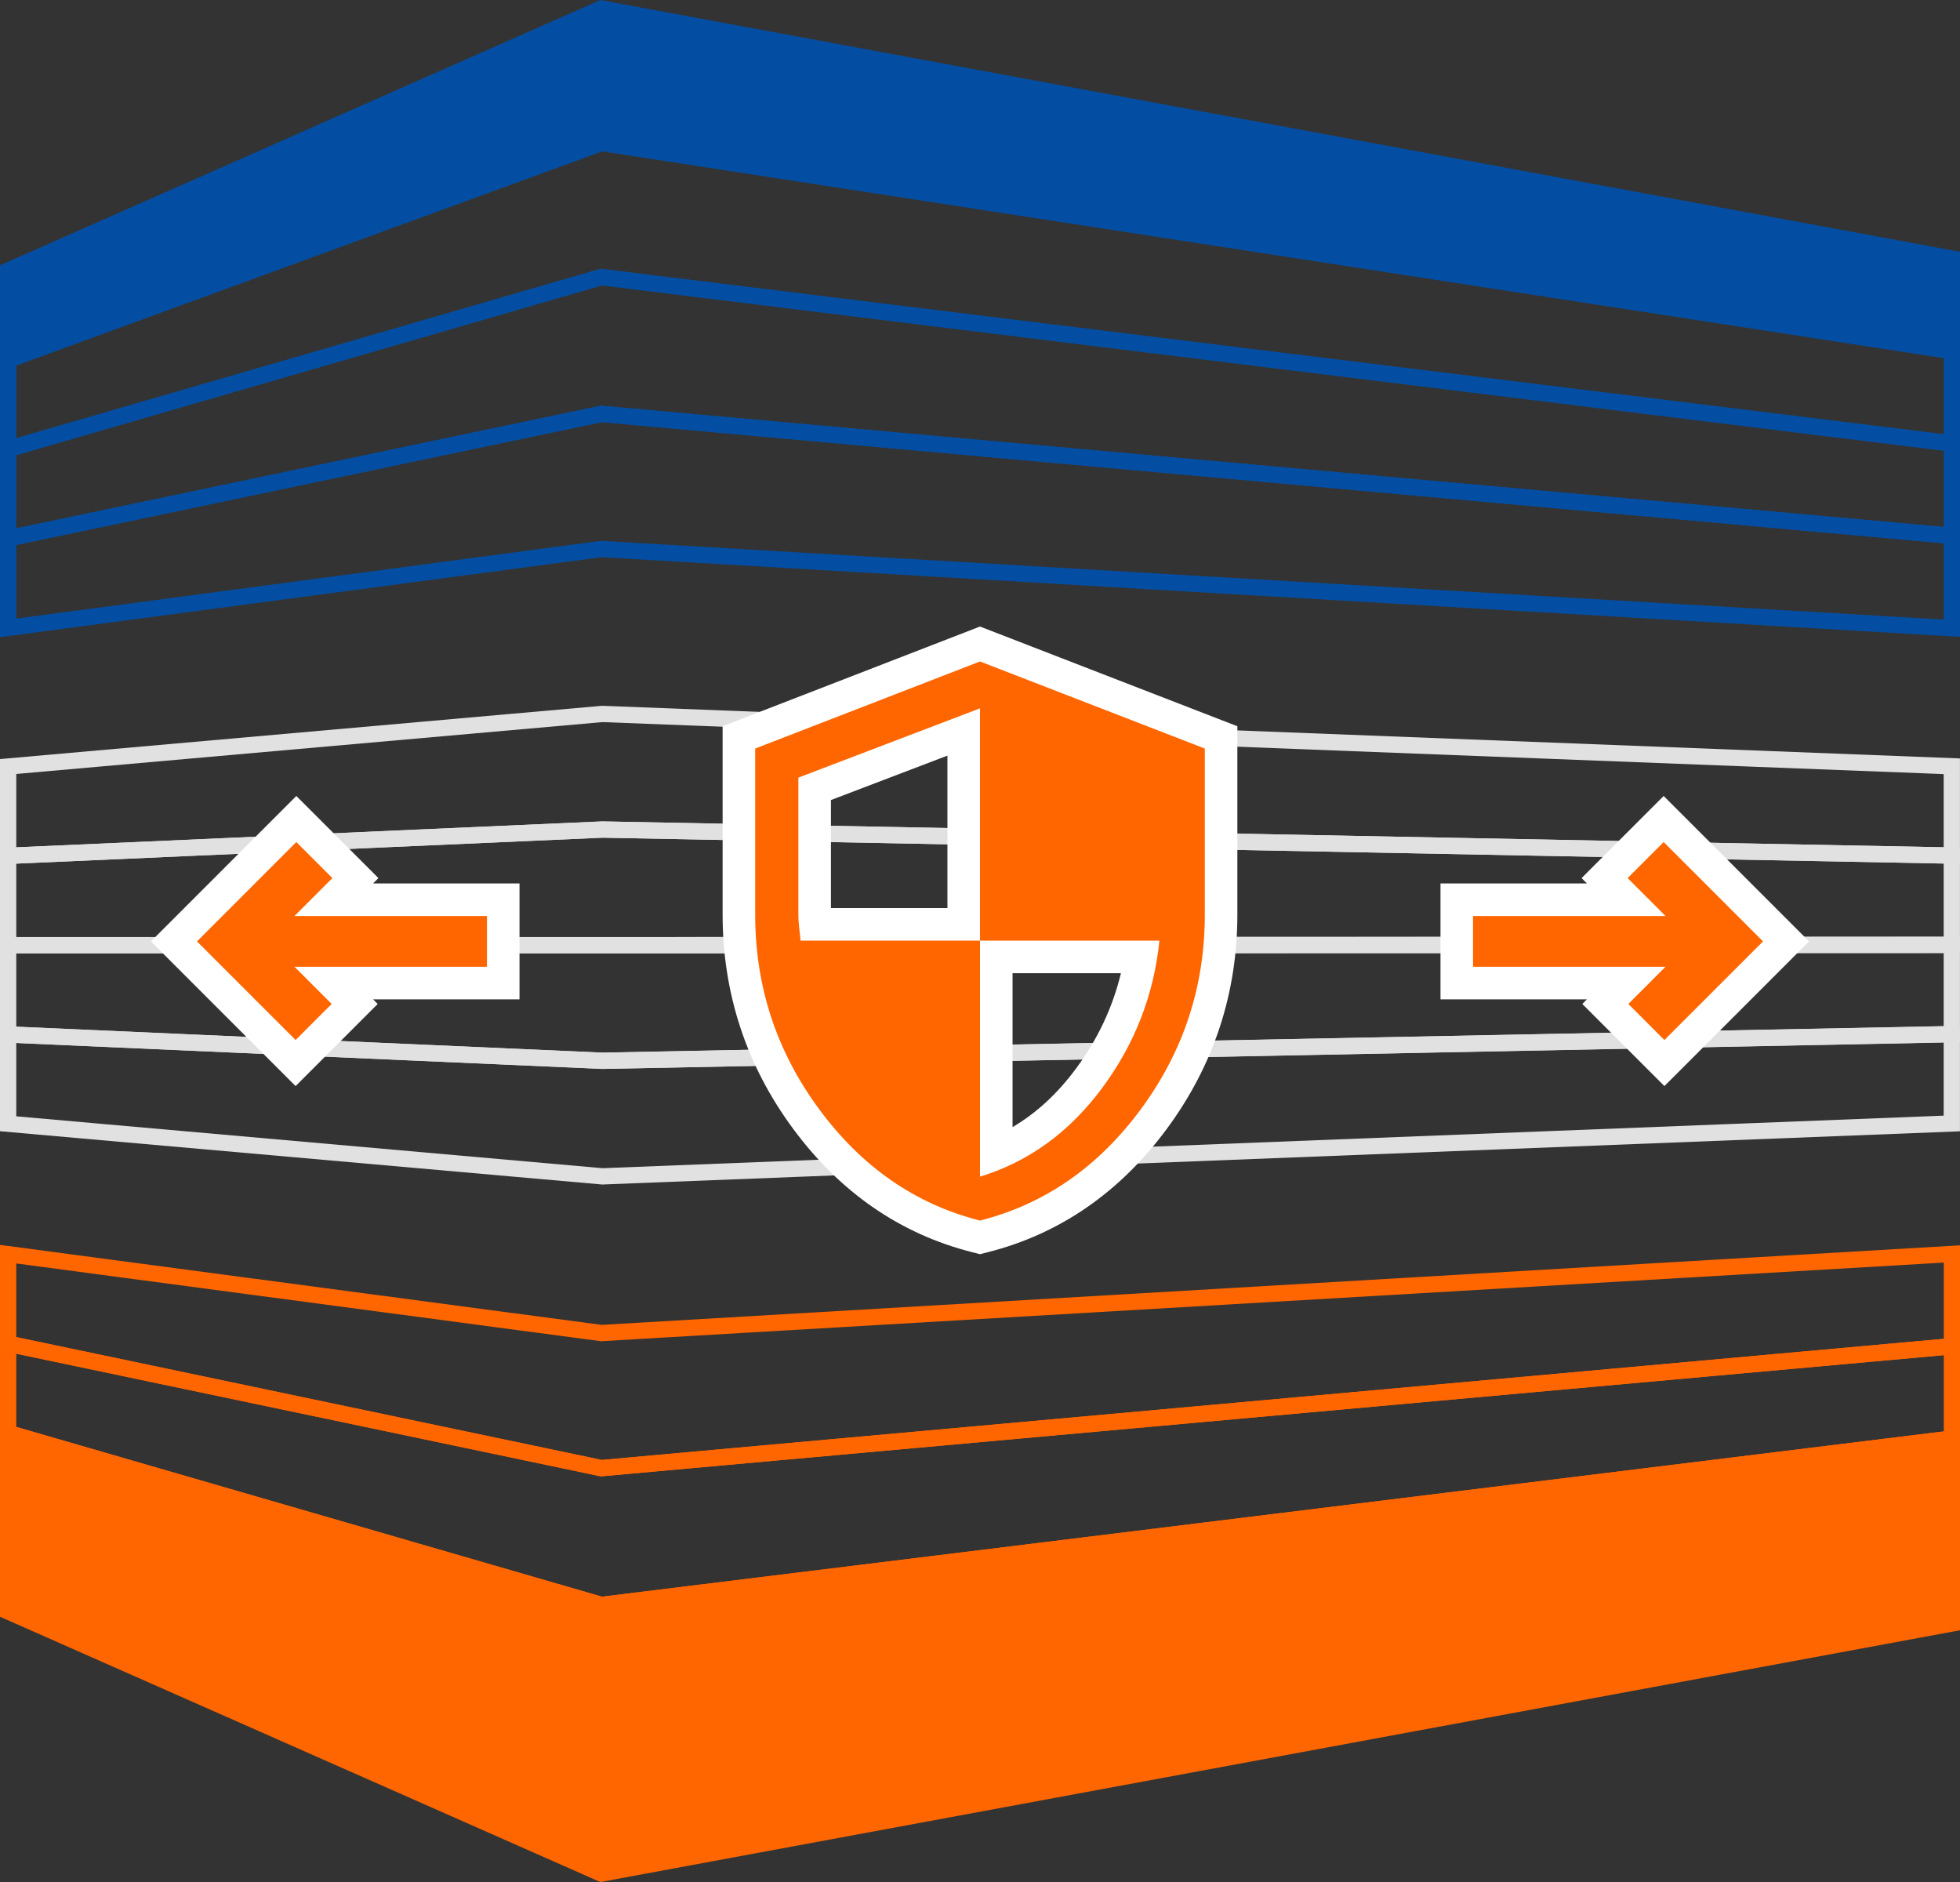 <?xml version="1.0" encoding="UTF-8"?> <svg xmlns="http://www.w3.org/2000/svg" width="120.409" height="115.596" viewBox="0 0 120.409 115.596"><rect x="0" y="0" width="120.409" height="115.596" fill="#333333" stroke="none"/><g id="Group_392" data-name="Group 392" transform="translate(-368.795 -1107.674)"><g id="Group_8" data-name="Group 8" transform="translate(408.508 -55.26)"><g id="Group_4" data-name="Group 4" transform="translate(-39.213 1163.454)"><path id="Path_87" data-name="Path 87" d="M-2.772,1385.687l-36.441-13.322v5.475l36.441,16.1,82.968-15.36V1372.9Z" transform="translate(39.213 -1279.385)" fill="#f60" stroke="#f60" stroke-width="1"></path><path id="Path_88" data-name="Path 88" d="M-2.772,1370.607l-36.441-10.56v5.482l36.441,13.322L80.2,1366.066v-5.677Z" transform="translate(39.213 -1272.55)" fill="#f60" stroke="#f60" stroke-width="1"></path><path id="Path_89" data-name="Path 89" d="M-2.772,1340.187l-36.441-4.844v5.5l36.441,7.644L80.2,1341v-5.671Z" transform="translate(39.213 -1258.831)" fill="none" stroke="#f60" stroke-width="1"></path><path id="Path_90" data-name="Path 90" d="M-2.772,1355.358l-36.441-7.644v5.489l36.441,10.56L80.2,1353.545v-5.674Z" transform="translate(39.213 -1265.706)" fill="none" stroke="#f60" stroke-width="1"></path><path id="Path_91" data-name="Path 91" d="M-2.772,1171.709l-36.441,13.322v-5.475l36.441-16.1,82.968,15.36v5.681Z" transform="translate(39.213 -1163.454)" fill="#034ea2" stroke="#034ea2" stroke-width="1"></path><path id="Path_92" data-name="Path 92" d="M-2.772,1190.246l-36.441,10.56v-5.482L-2.772,1182,80.2,1194.788v5.677Z" transform="translate(39.213 -1173.747)" fill="none" stroke="#034ea2" stroke-width="1"></path><path id="Path_93" data-name="Path 93" d="M-2.772,1227.707l-36.441,4.844v-5.5l36.441-7.644L80.2,1226.9v5.671Z" transform="translate(39.213 -1194.506)" fill="none" stroke="#034ea2" stroke-width="1"></path><path id="Path_94" data-name="Path 94" d="M-2.772,1208.931l-36.441,7.644v-5.489l36.441-10.56L80.2,1210.744v5.674Z" transform="translate(39.213 -1184.026)" fill="none" stroke="#034ea2" stroke-width="1"></path></g><g id="Group_5" data-name="Group 5" transform="translate(-39.213 1206.784)"><path id="Path_95" data-name="Path 95" d="M-2.707,1260.812l-36.506,3.23v5.485l36.506-1.615,82.9,1.6v-5.486Z" transform="translate(39.213 -1260.812)" fill="none" stroke="#e1e1e1" stroke-width="1"></path><path id="Path_96" data-name="Path 96" d="M-2.707,1276.766l-36.506,1.615v5.486H-2.707l82.9-.018v-5.485Z" transform="translate(39.213 -1269.665)" fill="none" stroke="#e1e1e1" stroke-width="1"></path><path id="Path_97" data-name="Path 97" d="M-2.707,1292.7H-39.213v5.485l36.506,1.615,82.9-1.633v-5.486Z" transform="translate(39.213 -1278.495)" fill="none" stroke="#e1e1e1" stroke-width="1"></path><path id="Path_98" data-name="Path 98" d="M-2.707,1306.636l-36.506-1.615v5.486l36.506,3.23,82.9-3.248V1305Z" transform="translate(39.213 -1285.335)" fill="none" stroke="#e1e1e1" stroke-width="1"></path></g></g><g id="security_FILL1_wght200_GRAD200_opsz20" transform="translate(411.48 1146.113)" fill="#f60"><path d="M 17.519 37.561 L 17.273 37.499 C 13.099 36.44 9.588 34.014 6.837 30.288 C 4.097 26.577 2.708 22.354 2.708 17.735 L 2.708 7.537 L 2.708 6.852 L 3.347 6.605 L 17.158 1.255 L 17.519 1.116 L 17.88 1.255 L 31.692 6.605 L 32.33 6.852 L 32.33 7.537 L 32.33 17.735 C 32.33 22.354 30.941 26.577 28.201 30.288 C 25.45 34.014 21.939 36.44 17.765 37.499 L 17.519 37.561 Z M 18.519 20.336 L 18.519 32.404 C 20.731 31.462 22.643 29.916 24.216 27.795 C 25.886 25.543 26.954 23.039 27.4 20.336 L 18.519 20.336 Z M 7.395 18.336 L 16.519 18.336 L 16.519 6.519 L 7.362 10.011 L 7.362 17.735 C 7.362 17.922 7.373 18.124 7.395 18.336 Z" stroke="none"></path><path d="M 17.519 36.529 C 21.482 35.524 24.775 33.246 27.397 29.694 C 30.019 26.142 31.33 22.156 31.33 17.735 L 31.33 7.537 L 17.519 2.188 L 3.708 7.537 L 3.708 17.735 C 3.708 22.156 5.019 26.142 7.642 29.694 C 10.264 33.246 13.556 35.524 17.519 36.529 M 17.519 5.068 L 17.519 19.336 L 28.541 19.336 C 28.205 22.659 27.032 25.677 25.02 28.39 C 23.008 31.103 20.507 32.917 17.519 33.832 L 17.519 19.336 L 6.498 19.336 L 6.408 18.513 C 6.377 18.239 6.362 17.98 6.362 17.735 L 6.362 9.322 L 17.519 5.068 M 17.519 38.593 L 17.027 38.468 C 12.624 37.351 8.924 34.798 6.033 30.882 C 3.163 26.996 1.708 22.572 1.708 17.735 L 1.708 6.167 L 17.519 0.043 L 33.33 6.167 L 33.33 17.735 C 33.33 22.572 31.875 26.996 29.006 30.882 C 26.114 34.798 22.415 37.351 18.011 38.468 L 17.519 38.593 Z M 19.519 21.336 L 19.519 30.788 C 20.986 29.925 22.273 28.737 23.413 27.199 C 24.744 25.404 25.67 23.439 26.177 21.336 L 19.519 21.336 Z M 8.362 17.336 L 15.519 17.336 L 15.519 7.971 L 8.362 10.7 L 8.362 17.336 Z" stroke="none" fill="#fff"></path></g><g id="Path_102" data-name="Path 102" transform="translate(459.289 1171.553) rotate(-90)" fill="#f60"><path d="M 6.058 19.228 L 5.351 18.521 L -0.707 12.462 L -1.414 11.755 L -0.707 11.048 L 1.509 8.833 L 2.216 8.126 L 2.923 8.833 L 3.499 9.409 L 3.499 3.51562505329639e-07 L 3.499 -1 L 4.499 -1 L 7.618 -1 L 8.618 -1 L 8.618 3.51562505329639e-07 L 8.618 9.41 L 9.24 8.789 L 9.947 8.082 L 10.654 8.789 L 12.868 11.003 L 13.575 11.71 L 12.868 12.417 L 6.765 18.521 L 6.058 19.228 Z" stroke="none"></path><path d="M 4.499 0 L 4.499 11.823 L 2.216 9.54 L -9.5367431640625e-07 11.755 L 6.058 17.814 L 12.161 11.71 L 9.947 9.496 L 7.618 11.824 L 7.618 0 L 4.499 0 M 2.499 -2 L 9.618 -2 L 9.618 6.996 L 9.947 6.668 L 14.99 11.71 L 6.058 20.642 L -2.828 11.755 L 2.216 6.712 L 2.499 6.995 L 2.499 -2 Z" stroke="none" fill="#fff"></path></g><g id="Path_103" data-name="Path 103" transform="translate(380.896 1171.553) rotate(-90)" fill="#f60"><path d="M 8.618 18.814 L 7.618 18.814 L 4.499 18.814 L 3.499 18.814 L 3.499 17.814 L 3.499 8.405 L 2.923 8.981 L 2.216 9.688 L 1.509 8.981 L -0.707 6.766 L -1.414 6.058 L -0.707 5.351 L 5.351 -0.707 L 6.058 -1.414 L 6.765 -0.707 L 12.868 5.396 L 13.575 6.103 L 12.868 6.811 L 10.654 9.025 L 9.947 9.732 L 9.24 9.025 L 8.618 8.404 L 8.618 17.814 L 8.618 18.814 Z" stroke="none"></path><path d="M 7.618 17.814 L 7.618 5.99 L 9.947 8.318 L 12.161 6.103 L 6.058 -4.362487743492238e-06 L -1.195983941215673e-06 6.058 L 2.216 8.274 L 4.499 5.991 L 4.499 17.814 L 7.618 17.814 M 9.618 19.814 L 2.499 19.814 L 2.499 10.819 L 2.216 11.102 L -2.828 6.059 L 6.058 -2.829 L 14.99 6.103 L 9.947 11.146 L 9.618 10.818 L 9.618 19.814 Z" stroke="none" fill="#fff"></path></g></g></svg> 